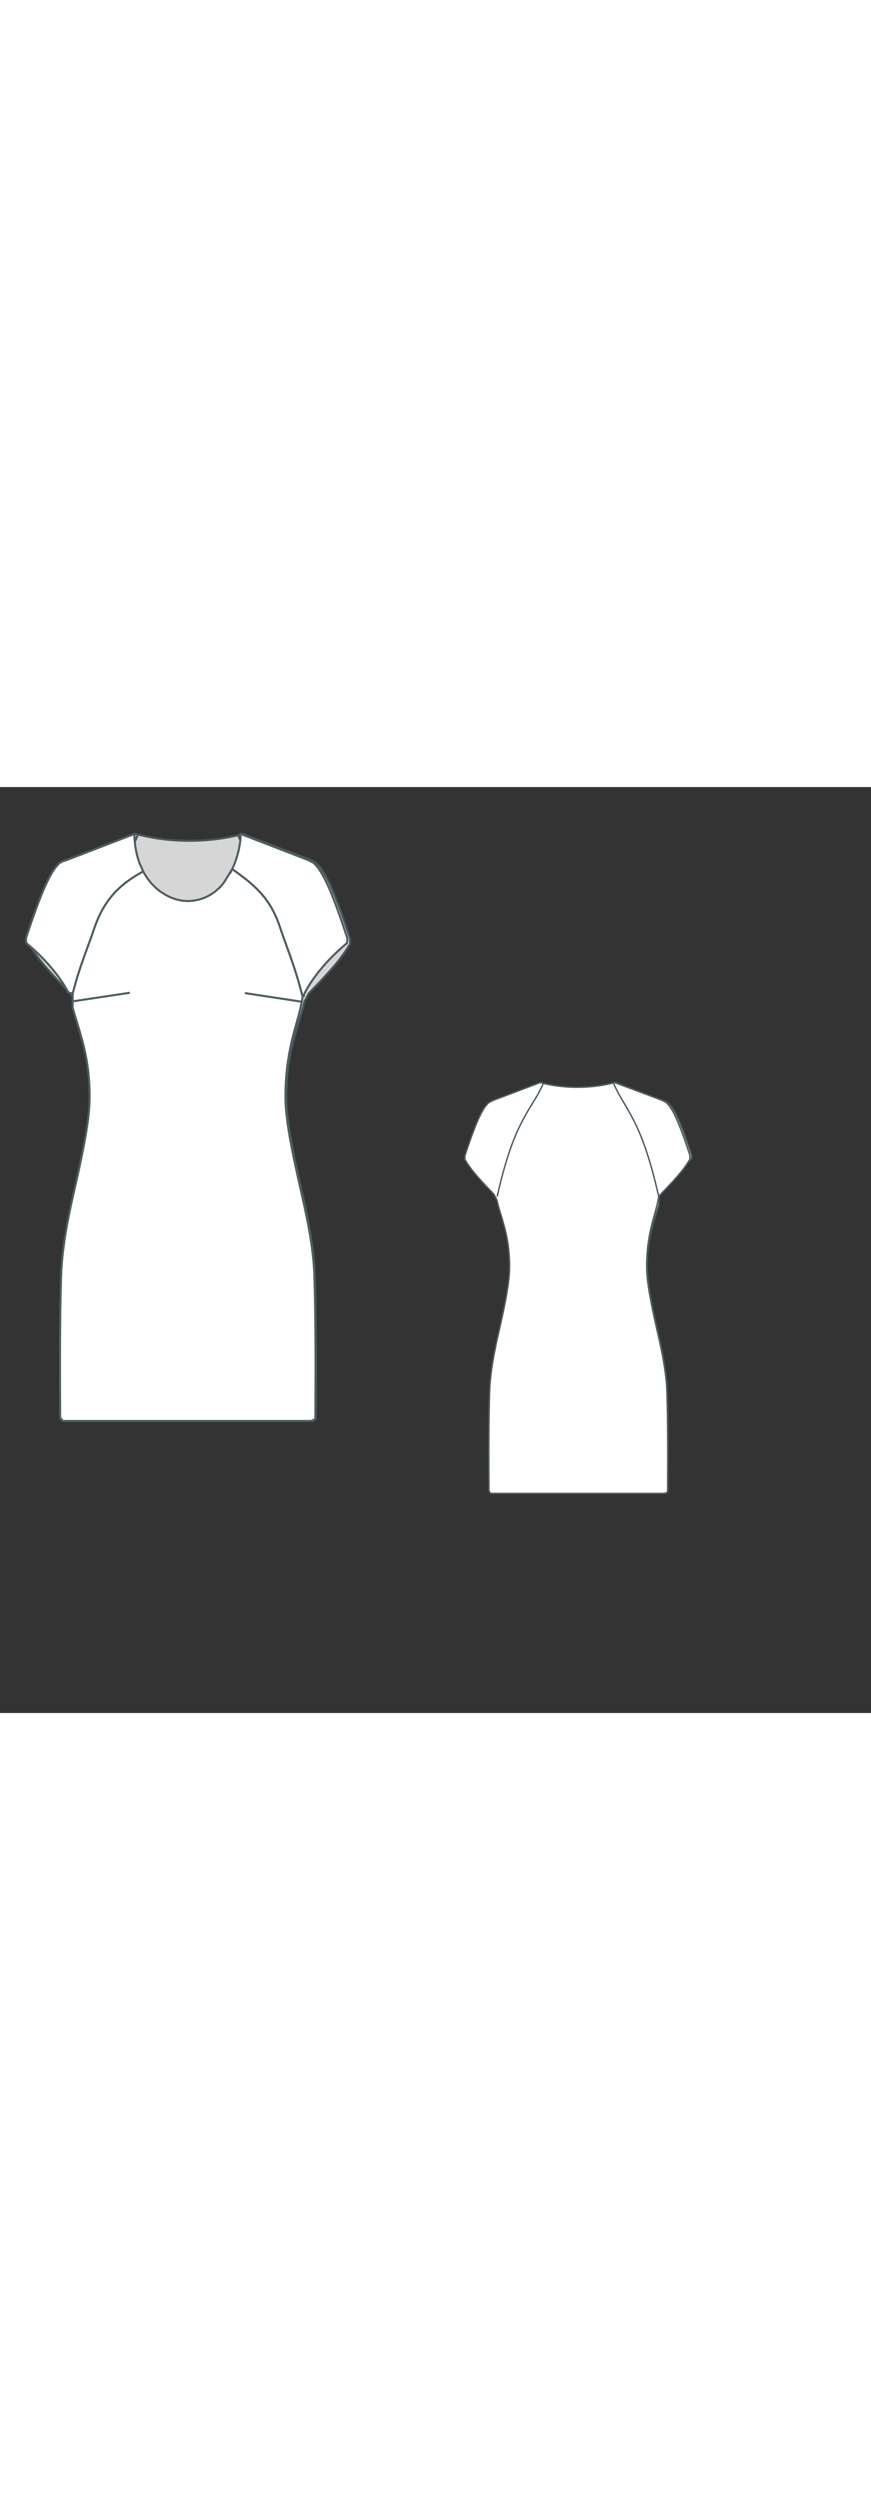 
<svg id="both" data-fill-color="#ffffff" viewBox="17.745 21.612 147.157 156.34" preserveAspectRatio="xMidYMid meet" xmlns="http://www.w3.org/2000/svg" xmlns:xlink="http://www.w3.org/1999/xlink" style="height: 422.118px;"><rect x="17.745" y="21.612" width="147.157" height="156.34" fill="#333333" stroke="none"/><!----><g class="front-view"><g opacity=".8" transform="matrix(-1,0,0,1,99,0)" class="back"><path fill="#ffffff" d="M68.88 57.07 L68.88 57.07 L68.708 58.057 L68.491 59.026 L68.24 60.001 L67.449 62.887 L67.2 63.857 L66.969 64.831 L66.76 65.807 L66.575 66.786 L66.411 67.794 L66.277 68.775 L66.168 69.757 L66.082 70.765 L66.021 71.768 L65.984 72.747 L65.97 73.759 L65.987 74.757 L66.046 75.774 L66.131 76.739 L66.248 77.758 L66.379 78.732 L66.695 80.705 L67.061 82.687 L67.459 84.65 L68.091 87.564 L69.189 92.45 L69.79 95.388 L70.142 97.357 L70.441 99.336 L70.674 101.324 L70.76 102.321 L70.823 103.318 L70.921 106.317 L70.984 109.334 L71.023 112.309 L71.051 116.331 L71.059 120.303 L71.023 128.32 L70.347 128.64 L28.347 128.64 L27.915 128.083 L27.883 123.08 L27.877 118.057 L27.894 114.091 L27.936 110.079 L27.991 107.059 L28.077 104.068 L28.121 103.072 L28.188 102.075 L28.276 101.078 L28.383 100.083 L28.645 98.098 L28.798 97.11 L29.141 95.139 L29.735 92.2 L30.832 87.312 L31.46 84.395 L31.854 82.43 L32.215 80.446 L32.522 78.471 L32.649 77.496 L32.755 76.509 L32.836 75.511 L32.883 74.498 L32.889 73.513 L32.866 72.502 L32.818 71.498 L32.742 70.492 L32.641 69.51 L32.512 68.532 L32.352 67.529 L32.167 66.555 L31.956 65.583 L31.713 64.591 L31.177 62.665 L30.322 59.819 L30.059 58.853 L29.831 57.863L29.106 56.473 L 27.731 55.047 L 26.356 53.582 L 25.029 52.094 L 24.378 51.319 L 23.761 50.543 L 23.168 49.743 L 22.609 48.914 L 22.092 48.05 L 22.131 47.135 L 23.091 44.272 L 23.757 42.387 L 24.458 40.527 L 25.223 38.676 L 25.638 37.764 L 26.09 36.859 L 26.574 35.999 L 27.135 35.165 L 27.797 34.437 L 28.68 33.98 L 28.68 33.98 L28.65 33.95L40.28 29.54L40.28 29.54 L40.28 29.54 L41.242 29.792 L42.221 30.006 L43.207 30.187 L44.199 30.338 L45.192 30.46 L46.187 30.555 L47.184 30.623 L48.182 30.666 L49.181 30.682L50.346 30.663 L 51.343 30.622 L 52.338 30.555 L 53.333 30.46 L 54.328 30.334 L 55.322 30.178 L 56.31 29.991 L 57.274 29.78 L 58.25 29.54 L 58.25 29.54 L58.25 29.54L70.05 33.95L69.85 33.92 L69.85 33.92 L70.734 34.384 L71.396 35.112 L71.957 35.944 L72.441 36.801 L72.893 37.705 L73.316 38.633 L74.074 40.466 L74.776 42.326 L75.442 44.212 L76.403 47.076 L76.432 47.991 L75.914 48.854 L75.355 49.683 L74.762 50.483 L74.144 51.259 L73.494 52.034 L72.167 53.522 L70.793 54.988 L69.419 56.416Z" id="Bodice_1_" data-source-ids="Bodice_1_,,neckline-back-shoulder-left,neckline-back-neck-left,neckline-back-neck-right,neckline-back-shoulder-right," style="stroke-width: 0.35px; stroke: rgb(78, 94, 97);"></path><path fill="none" d="M41.036 29.741C38.14 36.36 34.1 38.23 29.89 57.04 " style="stroke-width: 0.35px; stroke: rgb(78, 94, 97);"></path><path fill="none" d="M68.88 57.04C64.67 38.26 60.86 36.36 57.95 29.67 " style="stroke-width: 0.35px; stroke: rgb(78, 94, 97);"></path></g><g class="front"><path fill="#ffffff" d="M68.373 55.108 M68.88 57.04 M68.88 57.04 L68.88 57.04 L68.491 59.026 L68.24 60.001 L67.449 62.887 L67.2 63.857 L66.969 64.831 L66.76 65.807 L66.575 66.786 L66.411 67.794 L66.277 68.775 L66.168 69.757 L66.082 70.765 L66.021 71.768 L65.984 72.747 L65.97 73.759 L65.987 74.757 L66.046 75.774 L66.131 76.739 L66.248 77.758 L66.379 78.732 L66.695 80.705 L67.061 82.687 L67.459 84.65 L68.091 87.564 L69.189 92.45 L69.79 95.388 L70.142 97.357 L70.441 99.336 L70.674 101.324 L70.76 102.321 L70.823 103.318 L70.921 106.317 L70.984 109.334 L71.023 112.309 L71.051 116.331 L71.059 120.303 L71.023 128.32 L70.347 128.64 L28.347 128.64 L27.915 128.083 L27.883 123.08 L27.877 118.057 L27.894 114.091 L27.936 110.079 L27.991 107.059 L28.077 104.068 L28.121 103.072 L28.188 102.075 L28.276 101.078 L28.383 100.083 L28.645 98.098 L28.798 97.11 L29.141 95.139 L29.735 92.2 L30.832 87.312 L31.46 84.395 L31.854 82.43 L32.215 80.446 L32.522 78.471 L32.649 77.496 L32.755 76.509 L32.836 75.511 L32.883 74.498 L32.889 73.513 L32.866 72.502 L32.817 71.498 L32.741 70.492 L32.638 69.51 L32.508 68.532 L32.346 67.53 L32.159 66.556 L31.945 65.585 L31.7 64.594 L31.159 62.67 L30.288 59.808 L30.026 58.861 L30.017 56.485 L30.54 54.555 L30.82 53.615 L31.44 51.697 L32.104 49.811 L33.136 47.003 L33.796 45.093 L34.142 44.184 L34.554 43.254 L35.011 42.363 L35.522 41.502 L36.087 40.678 L36.706 39.897 L37.375 39.163 L38.093 38.478 L38.873 37.827 L39.674 37.237 L40.507 36.685 L41.354 36.171 L41.935 35.836 L41.935 35.836 L42.149 36.246 L42.691 37.084 L43.312 37.864 L44.026 38.592 L44.784 39.217 L45.636 39.777 L46.524 40.225 L47.463 40.568 L48.439 40.79 L49.424 40.87 L50.404 40.804 L51.378 40.613 L52.343 40.286 L53.216 39.852 L54.051 39.289 L54.806 38.627 L55.48 37.886 L56.983 35.456 L56.983 35.456 L58.073 36.245 L58.883 36.854 L59.671 37.479 L60.431 38.131 L61.17 38.827 L61.846 39.542 L62.479 40.301 L63.063 41.107 L63.595 41.958 L64.072 42.848 L64.493 43.768 L64.858 44.703 L65.497 46.581 L66.853 50.339 L67.496 52.225 L68.095 54.145 L68.373 55.108 L68.88 57.04 Z" id="Bodice_1_" data-source-ids="Bodice_1_,,neckline-shoulder-left,neckline-neck-left,neckline-neck-right,neckline-shoulder-right," style="stroke-width: 0.35px; stroke: rgb(78, 94, 97);"></path><path fill="#ffffff" d="M30.54 54.555 M30.017 56.485 L30.017 56.485 L29.284 56.28 L28.808 55.42 L28.27 54.565 L27.696 53.741 L27.096 52.95 L26.46 52.168 L25.803 51.414 L25.127 50.684 L24.43 49.976 L23.702 49.279 L22.957 48.609 L22.189 47.96 L22.131 47.135 L23.091 44.272 L24.105 41.446 L24.835 39.588 L25.223 38.676 L25.638 37.764 L26.09 36.859 L26.574 35.999 L27.135 35.165 L27.797 34.437 L28.68 33.98 L28.68 33.98 L28.72 34.05 L40.44 29.54 L40.44 29.54 L40.44 29.54 L40.488 30.542 L40.593 31.535 L40.761 32.519 L40.996 33.489 L41.303 34.439 L41.935 35.836 L41.935 35.836 L41.354 36.171 L40.507 36.685 L39.674 37.237 L38.873 37.827 L38.093 38.478 L37.375 39.163 L36.706 39.897 L36.087 40.678 L35.522 41.502 L35.011 42.363 L34.554 43.254 L34.142 44.184 L33.796 45.093 L33.136 47.003 L32.104 49.811 L31.44 51.697 L30.82 53.615 L30.54 54.555 L30.017 56.485 Z" id="Bodice_1_" data-source-ids="Bodice_1_,,neckline-shoulder-left,neckline-neck-left,neckline-neck-right,neckline-shoulder-right," style="stroke-width: 0.35px; stroke: rgb(78, 94, 97);"></path><path fill="#ffffff" d="M69.753 55.418 M69.277 56.278 L68.88 57.07 L68.88 57.04 L68.373 55.108 L68.095 54.145 L67.496 52.225 L66.853 50.339 L65.497 46.581 L64.858 44.703 L64.493 43.768 L64.072 42.848 L63.595 41.958 L63.063 41.107 L62.479 40.301 L61.846 39.542 L61.17 38.827 L60.431 38.131 L59.671 37.479 L58.883 36.854 L58.073 36.245 L56.983 35.456 L56.983 35.456 L56.586 36.242 L57.045 35.335 L57.429 34.414 L57.749 33.483 L58.017 32.513 L58.221 31.542 L58.364 30.532 L58.42 29.54 L58.42 29.54 L58.42 29.54 L70.11 34.05 L69.88 33.98 L69.88 33.98 L70.765 34.436 L71.428 35.163 L71.988 35.996 L72.472 36.855 L72.924 37.761 L73.339 38.672 L73.726 39.584 L74.456 41.442 L75.469 44.269 L76.428 47.133 L76.373 47.958 L75.604 48.608 L74.86 49.278 L74.131 49.975 L73.435 50.682 L72.758 51.412 L72.101 52.167 L71.465 52.948 L70.866 53.739 L70.292 54.563 L69.753 55.418 L69.277 56.278 Z" id="Bodice_1_" data-source-ids="Bodice_1_,,neckline-shoulder-left,neckline-neck-left,neckline-neck-right,neckline-shoulder-right," style="stroke-width: 0.35px; stroke: rgb(78, 94, 97);"></path><path fill="none" d="M39.68 56.34L30.19 57.77" style="stroke-width: 0.35px; stroke: rgb(78, 94, 97);"></path><path fill="none" d="M68.61 57.84L59.12 56.4" style="stroke-width: 0.35px; stroke: rgb(78, 94, 97);"></path></g></g><g transform="scale(0.7) translate(115.455 72.606)" class="back-view"><g opacity=".8" transform="matrix(-1,0,0,1,99,0)" class="front"><path fill="#ffffff" d="M68.373 55.108 M68.88 57.04 M68.88 57.04 L68.88 57.04 L68.491 59.026 L68.24 60.001 L67.449 62.887 L67.2 63.857 L66.969 64.831 L66.76 65.807 L66.575 66.786 L66.411 67.794 L66.277 68.775 L66.168 69.757 L66.082 70.765 L66.021 71.768 L65.984 72.747 L65.97 73.759 L65.987 74.757 L66.046 75.774 L66.131 76.739 L66.248 77.758 L66.379 78.732 L66.695 80.705 L67.061 82.687 L67.459 84.65 L68.091 87.564 L69.189 92.45 L69.79 95.388 L70.142 97.357 L70.441 99.336 L70.674 101.324 L70.76 102.321 L70.823 103.318 L70.921 106.317 L70.984 109.334 L71.023 112.309 L71.051 116.331 L71.059 120.303 L71.023 128.32 L70.347 128.64 L28.347 128.64 L27.915 128.083 L27.883 123.08 L27.877 118.057 L27.894 114.091 L27.936 110.079 L27.991 107.059 L28.077 104.068 L28.121 103.072 L28.188 102.075 L28.276 101.078 L28.383 100.083 L28.645 98.098 L28.798 97.11 L29.141 95.139 L29.735 92.2 L30.832 87.312 L31.46 84.395 L31.854 82.43 L32.215 80.446 L32.522 78.471 L32.649 77.496 L32.755 76.509 L32.836 75.511 L32.883 74.498 L32.889 73.513 L32.866 72.502 L32.817 71.498 L32.741 70.492 L32.638 69.51 L32.508 68.532 L32.346 67.53 L32.159 66.556 L31.945 65.585 L31.7 64.594 L31.159 62.67 L30.288 59.808 L30.026 58.861 L30.017 56.485 L30.54 54.555 L30.82 53.615 L31.44 51.697 L32.104 49.811 L33.136 47.003 L33.796 45.093 L34.142 44.184 L34.554 43.254 L35.011 42.363 L35.522 41.502 L36.087 40.678 L36.706 39.897 L37.375 39.163 L38.093 38.478 L38.873 37.827 L39.674 37.237 L40.507 36.685 L41.354 36.171 L41.935 35.836 L41.935 35.836 L42.149 36.246 L42.691 37.084 L43.312 37.864 L44.026 38.592 L44.784 39.217 L45.636 39.777 L46.524 40.225 L47.463 40.568 L48.439 40.79 L49.424 40.87 L50.404 40.804 L51.378 40.613 L52.343 40.286 L53.216 39.852 L54.051 39.289 L54.806 38.627 L55.48 37.886 L56.983 35.456 L56.983 35.456 L58.073 36.245 L58.883 36.854 L59.671 37.479 L60.431 38.131 L61.17 38.827 L61.846 39.542 L62.479 40.301 L63.063 41.107 L63.595 41.958 L64.072 42.848 L64.493 43.768 L64.858 44.703 L65.497 46.581 L66.853 50.339 L67.496 52.225 L68.095 54.145 L68.373 55.108 L68.88 57.04 Z" style="stroke-width: 0.35px; stroke: rgb(78, 94, 97);"></path><path fill="#ffffff" d="M30.54 54.555 M30.017 56.485 L30.017 56.485 L29.284 56.28 L28.808 55.42 L28.27 54.565 L27.696 53.741 L27.096 52.95 L26.46 52.168 L25.803 51.414 L25.127 50.684 L24.43 49.976 L23.702 49.279 L22.957 48.609 L22.189 47.96 L22.131 47.135 L23.091 44.272 L24.105 41.446 L24.835 39.588 L25.223 38.676 L25.638 37.764 L26.09 36.859 L26.574 35.999 L27.135 35.165 L27.797 34.437 L28.68 33.98 L28.68 33.98 L28.72 34.05 L40.44 29.54 L40.44 29.54 L40.44 29.54 L40.488 30.542 L40.593 31.535 L40.761 32.519 L40.996 33.489 L41.303 34.439 L41.935 35.836 L41.935 35.836 L41.354 36.171 L40.507 36.685 L39.674 37.237 L38.873 37.827 L38.093 38.478 L37.375 39.163 L36.706 39.897 L36.087 40.678 L35.522 41.502 L35.011 42.363 L34.554 43.254 L34.142 44.184 L33.796 45.093 L33.136 47.003 L32.104 49.811 L31.44 51.697 L30.82 53.615 L30.54 54.555 L30.017 56.485 Z" style="stroke-width: 0.35px; stroke: rgb(78, 94, 97);"></path><path fill="#ffffff" d="M69.753 55.418 M69.277 56.278 L68.88 57.07 L68.88 57.04 L68.373 55.108 L68.095 54.145 L67.496 52.225 L66.853 50.339 L65.497 46.581 L64.858 44.703 L64.493 43.768 L64.072 42.848 L63.595 41.958 L63.063 41.107 L62.479 40.301 L61.846 39.542 L61.17 38.827 L60.431 38.131 L59.671 37.479 L58.883 36.854 L58.073 36.245 L56.983 35.456 L56.983 35.456 L56.586 36.242 L57.045 35.335 L57.429 34.414 L57.749 33.483 L58.017 32.513 L58.221 31.542 L58.364 30.532 L58.42 29.54 L58.42 29.54 L58.42 29.54 L70.11 34.05 L69.88 33.98 L69.88 33.98 L70.765 34.436 L71.428 35.163 L71.988 35.996 L72.472 36.855 L72.924 37.761 L73.339 38.672 L73.726 39.584 L74.456 41.442 L75.469 44.269 L76.428 47.133 L76.373 47.958 L75.604 48.608 L74.86 49.278 L74.131 49.975 L73.435 50.682 L72.758 51.412 L72.101 52.167 L71.465 52.948 L70.866 53.739 L70.292 54.563 L69.753 55.418 L69.277 56.278 Z" style="stroke-width: 0.35px; stroke: rgb(78, 94, 97);"></path><path fill="none" d="M39.68 56.34L30.19 57.77" style="stroke-width: 0.35px; stroke: rgb(78, 94, 97);"></path><path fill="none" d="M68.61 57.84L59.12 56.4" style="stroke-width: 0.35px; stroke: rgb(78, 94, 97);"></path></g><g class="back"><path fill="#ffffff" d="M68.88 57.07 L68.88 57.07 L68.708 58.057 L68.491 59.026 L68.24 60.001 L67.449 62.887 L67.2 63.857 L66.969 64.831 L66.76 65.807 L66.575 66.786 L66.411 67.794 L66.277 68.775 L66.168 69.757 L66.082 70.765 L66.021 71.768 L65.984 72.747 L65.97 73.759 L65.987 74.757 L66.046 75.774 L66.131 76.739 L66.248 77.758 L66.379 78.732 L66.695 80.705 L67.061 82.687 L67.459 84.65 L68.091 87.564 L69.189 92.45 L69.79 95.388 L70.142 97.357 L70.441 99.336 L70.674 101.324 L70.76 102.321 L70.823 103.318 L70.921 106.317 L70.984 109.334 L71.023 112.309 L71.051 116.331 L71.059 120.303 L71.023 128.32 L70.347 128.64 L28.347 128.64 L27.915 128.083 L27.883 123.08 L27.877 118.057 L27.894 114.091 L27.936 110.079 L27.991 107.059 L28.077 104.068 L28.121 103.072 L28.188 102.075 L28.276 101.078 L28.383 100.083 L28.645 98.098 L28.798 97.11 L29.141 95.139 L29.735 92.2 L30.832 87.312 L31.46 84.395 L31.854 82.43 L32.215 80.446 L32.522 78.471 L32.649 77.496 L32.755 76.509 L32.836 75.511 L32.883 74.498 L32.889 73.513 L32.866 72.502 L32.818 71.498 L32.742 70.492 L32.641 69.51 L32.512 68.532 L32.352 67.529 L32.167 66.555 L31.956 65.583 L31.713 64.591 L31.177 62.665 L30.322 59.819 L30.059 58.853 L29.831 57.863L29.106 56.473 L 27.731 55.047 L 26.356 53.582 L 25.029 52.094 L 24.378 51.319 L 23.761 50.543 L 23.168 49.743 L 22.609 48.914 L 22.092 48.05 L 22.131 47.135 L 23.091 44.272 L 23.757 42.387 L 24.458 40.527 L 25.223 38.676 L 25.638 37.764 L 26.09 36.859 L 26.574 35.999 L 27.135 35.165 L 27.797 34.437 L 28.68 33.98 L 28.68 33.98 L28.65 33.95L40.28 29.54L40.28 29.54 L40.28 29.54 L41.242 29.792 L42.221 30.006 L43.207 30.187 L44.199 30.338 L45.192 30.46 L46.187 30.555 L47.184 30.623 L48.182 30.666 L49.181 30.682L50.346 30.663 L 51.343 30.622 L 52.338 30.555 L 53.333 30.46 L 54.328 30.334 L 55.322 30.178 L 56.31 29.991 L 57.274 29.78 L 58.25 29.54 L 58.25 29.54 L58.25 29.54L70.05 33.95L69.85 33.92 L69.85 33.92 L70.734 34.384 L71.396 35.112 L71.957 35.944 L72.441 36.801 L72.893 37.705 L73.316 38.633 L74.074 40.466 L74.776 42.326 L75.442 44.212 L76.403 47.076 L76.432 47.991 L75.914 48.854 L75.355 49.683 L74.762 50.483 L74.144 51.259 L73.494 52.034 L72.167 53.522 L70.793 54.988 L69.419 56.416Z" style="stroke-width: 0.35px; stroke: rgb(78, 94, 97);"></path><path fill="none" d="M41.036 29.741C38.14 36.36 34.1 38.23 29.89 57.04 " style="stroke-width: 0.35px; stroke: rgb(78, 94, 97);"></path><path fill="none" d="M68.88 57.04C64.67 38.26 60.86 36.36 57.95 29.67 " style="stroke-width: 0.35px; stroke: rgb(78, 94, 97);"></path></g></g></svg>
